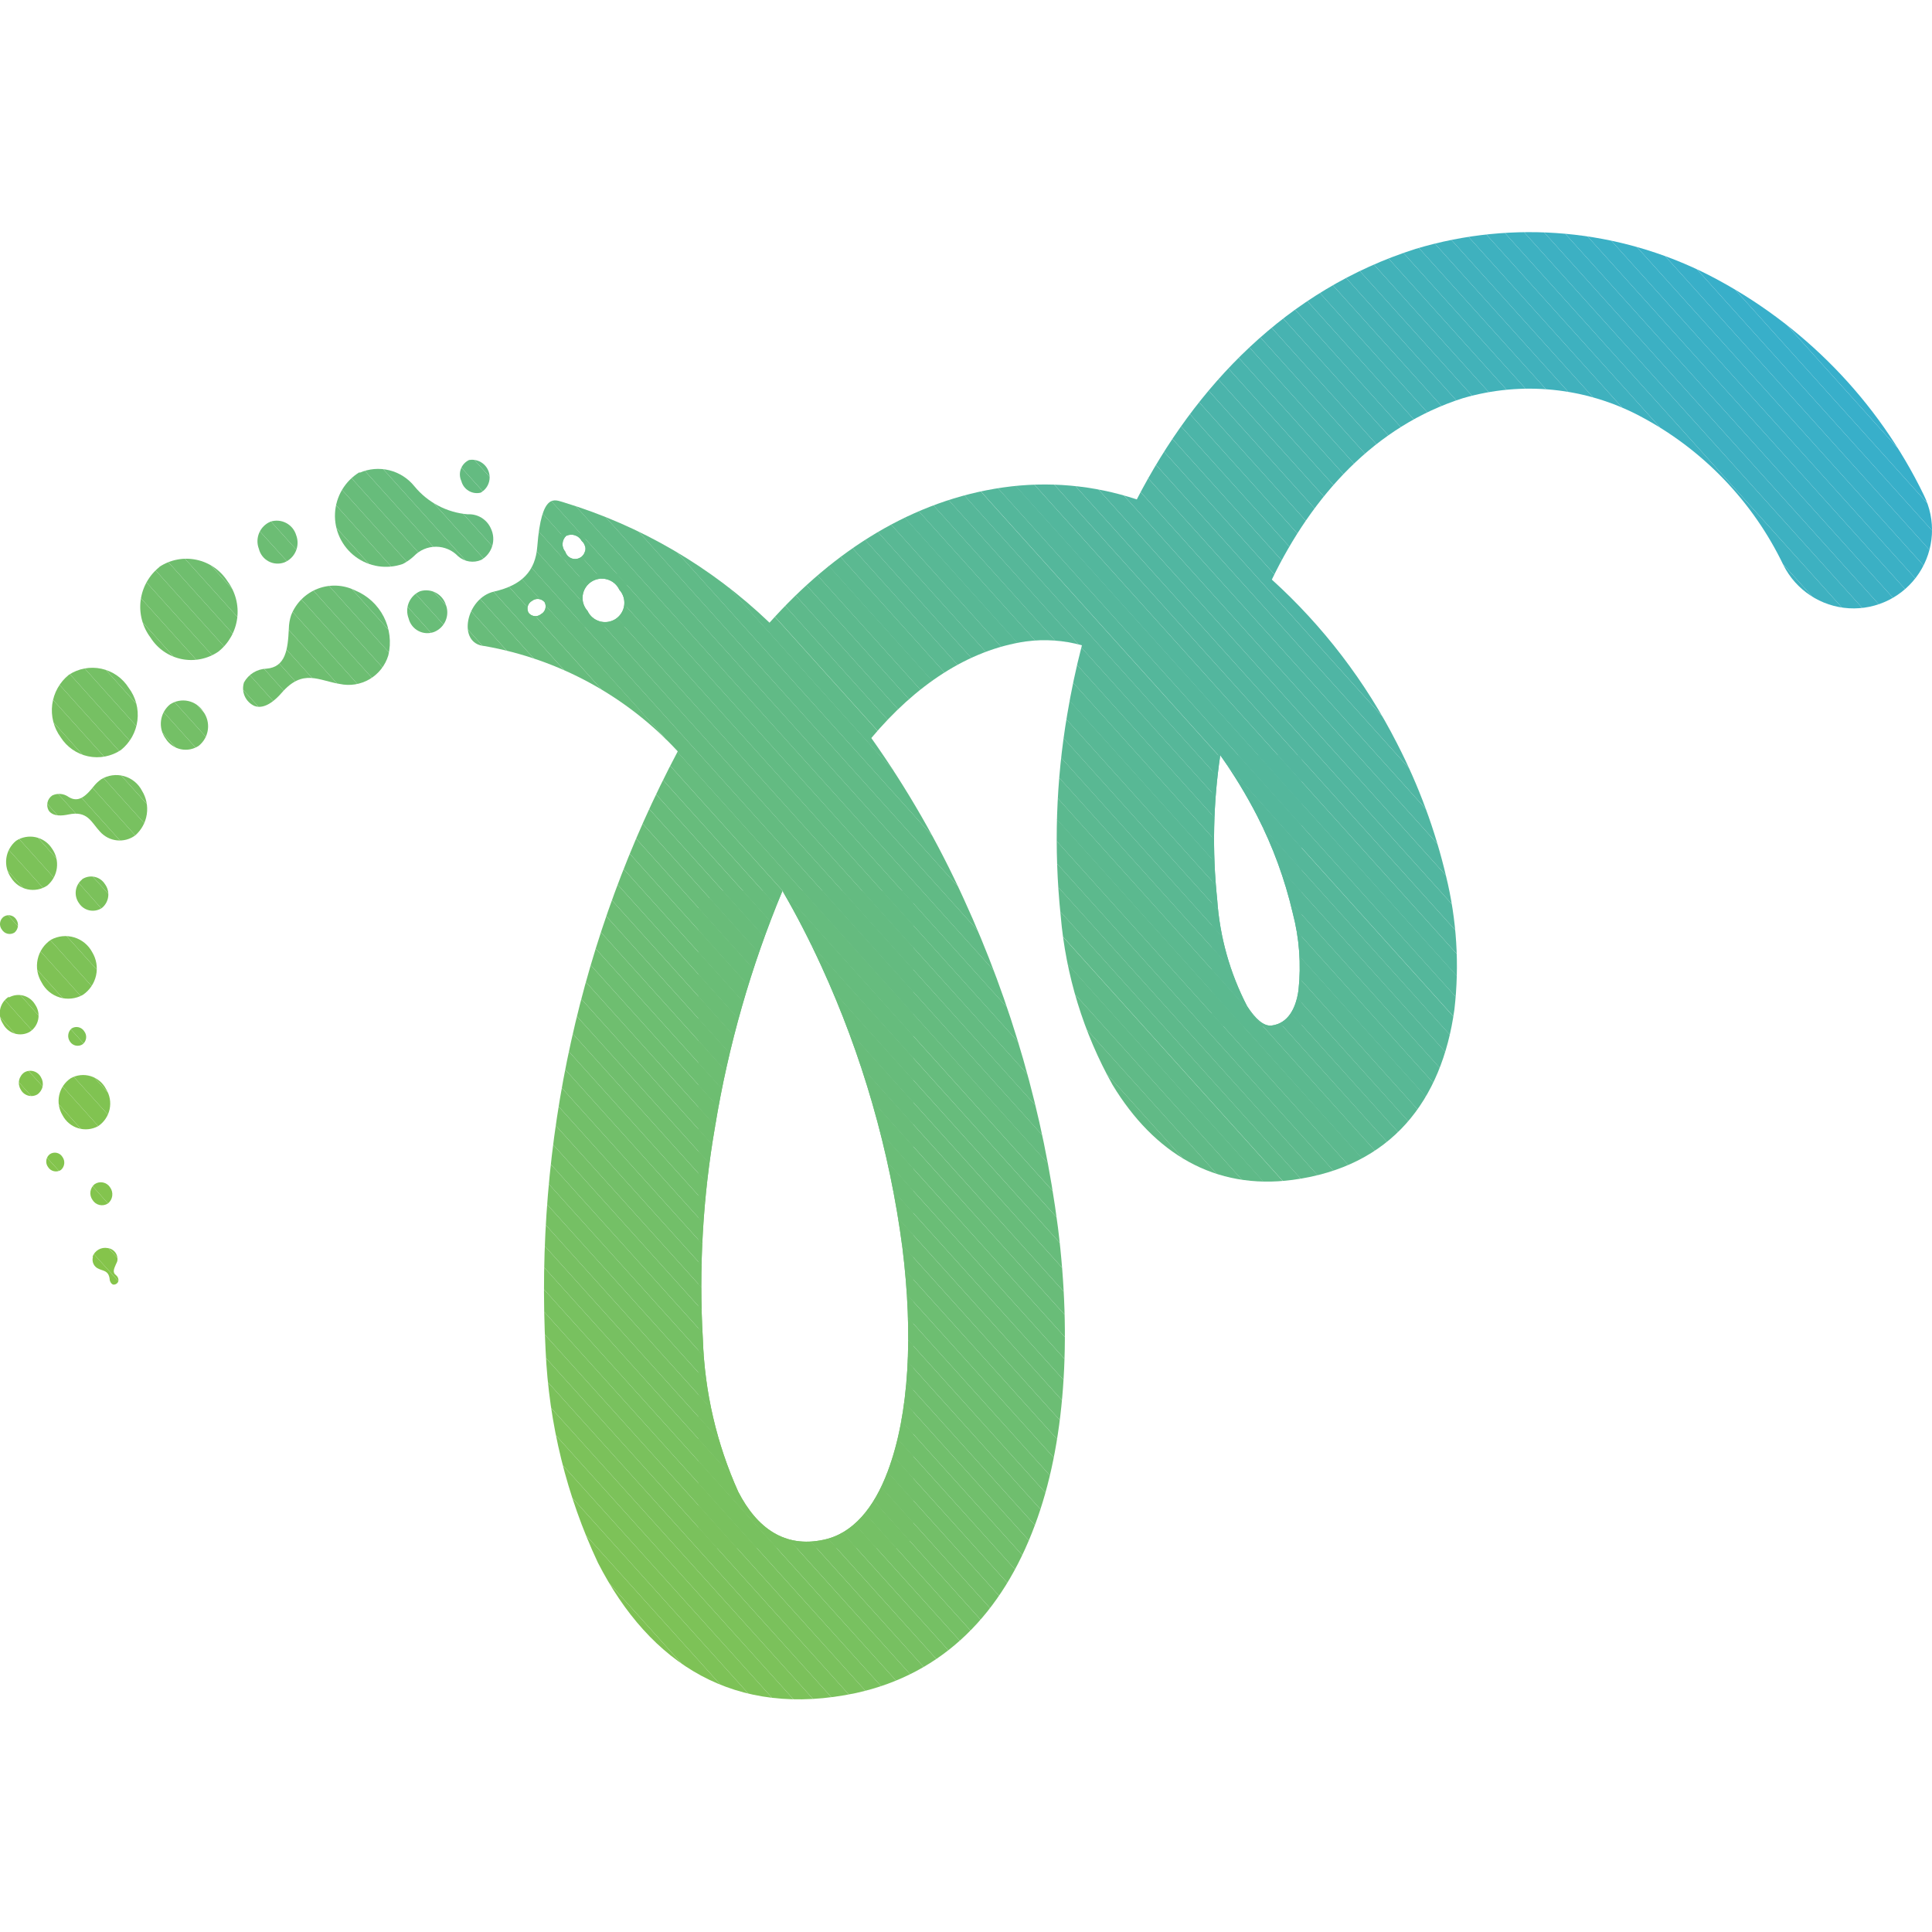 <svg xmlns="http://www.w3.org/2000/svg" xmlns:xlink="http://www.w3.org/1999/xlink" id="Capa_1" data-name="Capa 1" viewBox="0 0 100 100"><defs><style>.cls-1,.cls-2{fill:none;}.cls-1{clip-rule:evenodd;}.cls-3{clip-path:url(#clip-path);}.cls-4{fill:#6bbd75;}.cls-5{fill:#6abd76;}.cls-6{fill:#6abd77;}.cls-7{fill:#69bd78;}.cls-8{fill:#69bc79;}.cls-9{fill:#68bc7a;}.cls-10{fill:#67bc7b;}.cls-11{fill:#67bc7c;}.cls-12{fill:#66bc7d;}.cls-13{fill:#66bc7e;}.cls-14{fill:#65bb7f;}.cls-15{fill:#64bb80;}.cls-16{fill:#64bb81;}.cls-17{fill:#63bb82;}.cls-18{clip-path:url(#clip-path-2);}.cls-19{clip-path:url(#clip-path-3);}.cls-20{clip-path:url(#clip-path-4);}.cls-21{fill:#6dbe72;}.cls-22{fill:#6cbd73;}.cls-23{fill:#6cbd74;}.cls-24{clip-path:url(#clip-path-5);}.cls-25{fill:#72bf6a;}.cls-26{fill:#71bf6b;}.cls-27{fill:#71bf6c;}.cls-28{fill:#70be6d;}.cls-29{fill:#6fbe6e;}.cls-30{fill:#6fbe6f;}.cls-31{fill:#6ebe70;}.cls-32{fill:#6dbe71;}.cls-33{clip-path:url(#clip-path-6);}.cls-34{fill:#74bf67;}.cls-35{fill:#73bf68;}.cls-36{fill:#72bf69;}.cls-37{clip-path:url(#clip-path-7);}.cls-38{fill:#75c064;}.cls-39{fill:#75c065;}.cls-40{fill:#74c066;}.cls-41{clip-path:url(#clip-path-8);}.cls-42{fill:#79c15e;}.cls-43{fill:#78c15f;}.cls-44{fill:#78c160;}.cls-45{fill:#77c061;}.cls-46{fill:#77c062;}.cls-47{fill:#76c063;}.cls-48{clip-path:url(#clip-path-9);}.cls-49{fill:#7bc15b;}.cls-50{fill:#7ac15c;}.cls-51{fill:#7ac15d;}.cls-52{clip-path:url(#clip-path-10);}.cls-53{fill:#7cc259;}.cls-54{fill:#7cc25a;}.cls-55{clip-path:url(#clip-path-11);}.cls-56{fill:#7ec256;}.cls-57{fill:#7dc257;}.cls-58{fill:#7dc258;}.cls-59{clip-path:url(#clip-path-12);}.cls-60{fill:#7fc354;}.cls-61{fill:#7fc255;}.cls-62{clip-path:url(#clip-path-13);}.cls-63{fill:#80c353;}.cls-64{clip-path:url(#clip-path-14);}.cls-65{clip-path:url(#clip-path-15);}.cls-66{fill:#82c350;}.cls-67{fill:#81c351;}.cls-68{fill:#80c352;}.cls-69{clip-path:url(#clip-path-16);}.cls-70{fill:#83c44e;}.cls-71{fill:#82c34f;}.cls-72{clip-path:url(#clip-path-17);}.cls-73{clip-path:url(#clip-path-18);}.cls-74{fill:#84c44c;}.cls-75{fill:#83c44d;}.cls-76{clip-path:url(#clip-path-19);}.cls-77{clip-path:url(#clip-path-20);}.cls-78{fill:#86c449;}.cls-79{fill:#85c44a;}.cls-80{fill:#85c44b;}.cls-81{clip-path:url(#clip-path-21);}.cls-82{fill:#5cb98d;}.cls-83{fill:#5cb98e;}.cls-84{fill:#5bb98f;}.cls-85{fill:#5bb991;}.cls-86{fill:#5ab892;}.cls-87{fill:#59b893;}.cls-88{fill:#59b894;}.cls-89{fill:#58b895;}.cls-90{fill:#57b896;}.cls-91{fill:#57b897;}.cls-92{fill:#56b798;}.cls-93{fill:#56b799;}.cls-94{fill:#55b79a;}.cls-95{fill:#54b79b;}.cls-96{fill:#54b79c;}.cls-97{fill:#53b79d;}.cls-98{fill:#53b69e;}.cls-99{fill:#52b69f;}.cls-100{fill:#62bb83;}.cls-101{fill:#62bb84;}.cls-102{fill:#87c548;}.cls-103{fill:#61ba85;}.cls-104{fill:#61ba86;}.cls-105{fill:#60ba87;}.cls-106{fill:#5fba88;}.cls-107{fill:#5fba89;}.cls-108{fill:#5eba8a;}.cls-109{fill:#5eb98b;}.cls-110{fill:#5db98c;}.cls-111{fill:#51b6a0;}.cls-112{fill:#51b6a1;}.cls-113{fill:#50b6a2;}.cls-114{fill:#50b6a3;}.cls-115{fill:#4fb5a4;}.cls-116{fill:#4eb5a5;}.cls-117{fill:#4eb5a6;}.cls-118{fill:#4db5a7;}.cls-119{fill:#4cb5a8;}.cls-120{fill:#4cb5a9;}.cls-121{fill:#4bb4aa;}.cls-122{fill:#4bb4ab;}.cls-123{fill:#4ab4ac;}.cls-124{fill:#49b4ad;}.cls-125{fill:#49b4ae;}.cls-126{fill:#48b4af;}.cls-127{fill:#48b3b0;}.cls-128{fill:#47b3b1;}.cls-129{fill:#46b3b2;}.cls-130{fill:#46b3b3;}.cls-131{fill:#45b3b4;}.cls-132{fill:#45b3b5;}.cls-133{fill:#44b2b6;}.cls-134{fill:#43b2b7;}.cls-135{fill:#43b2b8;}.cls-136{fill:#42b2b9;}.cls-137{fill:#41b2ba;}.cls-138{fill:#41b2bb;}.cls-139{fill:#40b1bc;}.cls-140{fill:#40b1bd;}.cls-141{fill:#3fb1be;}.cls-142{fill:#3eb1bf;}.cls-143{fill:#3eb1c0;}.cls-144{fill:#3db1c1;}.cls-145{fill:#3db0c2;}.cls-146{fill:#3cb0c3;}.cls-147{fill:#3bb0c4;}.cls-148{fill:#3bb0c5;}.cls-149{fill:#3ab0c6;}.cls-150{fill:#3ab0c7;}.cls-151{fill:#39afc8;}.cls-152{fill:#38afc9;}.cls-153{fill:#38afca;}.cls-154{fill:#37afcb;}.cls-155{fill:#36afcc;}.cls-156{fill:#36afcd;}.cls-157{fill:#35aece;}.cls-158{fill:#35aecf;}.cls-159{fill:#34aed0;}.cls-160{fill:#33aed1;}.cls-161{fill:#33aed2;}.cls-162{fill:#32aed3;}.cls-163{fill:#32add4;}.cls-164{fill:#31add5;}.cls-165{fill:#30add6;}.cls-166{fill:#30add7;}</style><clipPath id="clip-path"><path class="cls-1" d="M18.61,24.47a2.41,2.41,0,0,1,2.84.7,4,4,0,0,0,2.76,1.45,1.23,1.23,0,0,1,1.2.74,1.25,1.25,0,0,1-.5,1.62,1.13,1.13,0,0,1-1.2-.19,1.58,1.58,0,0,0-2.29,0,2.54,2.54,0,0,1-.57.4,2.64,2.64,0,0,1-2.24-4.75Z"></path></clipPath><clipPath id="clip-path-2"><path class="cls-1" d="M24.28,23.81a.91.91,0,0,1,.6,1.69.83.83,0,0,1-1-.6.82.82,0,0,1,.4-1.09Z"></path></clipPath><clipPath id="clip-path-3"><path class="cls-1" d="M21.75,30.6a1.07,1.07,0,0,1,1.33.71,1.09,1.09,0,0,1-.61,1.4,1,1,0,0,1-1.32-.7,1.1,1.1,0,0,1,.6-1.41Z"></path></clipPath><clipPath id="clip-path-4"><path class="cls-1" d="M14,27a1.05,1.05,0,0,1,1.33.7,1.1,1.1,0,0,1-.61,1.41,1,1,0,0,1-1.32-.7A1.1,1.1,0,0,1,14,27Z"></path></clipPath><clipPath id="clip-path-5"><path class="cls-1" d="M20.1,33.92a2.15,2.15,0,0,1-2.52,1.48c-1.08-.17-1.9-.81-3,.46-.32.37-.88.88-1.41.68a1,1,0,0,1-.54-1.22,1.38,1.38,0,0,1,1.16-.71c1-.08,1.11-1,1.16-2.07a2.34,2.34,0,0,1,.12-.7,2.41,2.41,0,0,1,3.31-1.28,2.9,2.9,0,0,1,1.72,3.36Z"></path></clipPath><clipPath id="clip-path-6"><path class="cls-1" d="M8.25,29.34a2.53,2.53,0,0,1,3.53.75,2.64,2.64,0,0,1-.48,3.64A2.49,2.49,0,0,1,7.79,33a2.64,2.64,0,0,1,.46-3.65Z"></path></clipPath><clipPath id="clip-path-7"><path class="cls-1" d="M8.8,36.46a1.23,1.23,0,0,1,1.72.37,1.29,1.29,0,0,1-.23,1.77,1.22,1.22,0,0,1-1.71-.36,1.3,1.3,0,0,1,.22-1.78Z"></path></clipPath><clipPath id="clip-path-8"><path class="cls-1" d="M3.56,34.93a2.22,2.22,0,0,1,3.1.67,2.33,2.33,0,0,1-.4,3.22,2.23,2.23,0,0,1-3.12-.66,2.36,2.36,0,0,1,.42-3.23Z"></path></clipPath><clipPath id="clip-path-9"><path class="cls-1" d="M7,43.24a1.36,1.36,0,0,1-1.82-.19c-.46-.49-.64-1.11-1.65-.89-.3.06-.76.12-1-.19a.59.59,0,0,1,.18-.8.83.83,0,0,1,.84.08c.53.33.92-.07,1.35-.61a1.9,1.9,0,0,1,.33-.3,1.5,1.5,0,0,1,2.12.59A1.81,1.81,0,0,1,7,43.24Z"></path></clipPath><clipPath id="clip-path-10"><path class="cls-1" d="M4.25,45.51a.84.84,0,0,1,1.18.25A.9.9,0,0,1,5.27,47a.85.85,0,0,1-1.18-.25.9.9,0,0,1,.16-1.23Z"></path></clipPath><clipPath id="clip-path-11"><path class="cls-1" d="M.83,43.52a1.34,1.34,0,0,1,1.86.4,1.42,1.42,0,0,1-.25,1.92,1.33,1.33,0,0,1-1.86-.4,1.42,1.42,0,0,1,.25-1.92Z"></path></clipPath><clipPath id="clip-path-12"><path class="cls-1" d="M.19,47.45a.46.46,0,0,1,.65.14.51.51,0,0,1-.09.68.47.47,0,0,1-.65-.15.47.47,0,0,1,.09-.67Z"></path></clipPath><clipPath id="clip-path-13"><path class="cls-1" d="M3.71,53.23a.47.47,0,0,1,.65.15.48.48,0,0,1-.08.67.47.47,0,0,1-.66-.14.51.51,0,0,1,.09-.68Z"></path></clipPath><clipPath id="clip-path-14"><path class="cls-1" d="M2.64,48.64a1.57,1.57,0,0,1,2.13.64,1.64,1.64,0,0,1-.49,2.22,1.55,1.55,0,0,1-2.12-.64,1.63,1.63,0,0,1,.48-2.22Z"></path></clipPath><clipPath id="clip-path-15"><path class="cls-1" d="M.46,51.63A1,1,0,0,1,1.82,52a1,1,0,0,1-.3,1.42A1,1,0,0,1,.16,53a1,1,0,0,1,.3-1.41Z"></path></clipPath><clipPath id="clip-path-16"><path class="cls-1" d="M3.66,55.81a1.33,1.33,0,0,1,1.83.56,1.41,1.41,0,0,1-.41,1.92,1.35,1.35,0,0,1-1.84-.56,1.42,1.42,0,0,1,.42-1.92Z"></path></clipPath><clipPath id="clip-path-17"><path class="cls-1" d="M1.27,55.5a.62.62,0,0,1,.85.26.66.66,0,0,1-.19.89.62.62,0,0,1-.86-.26.66.66,0,0,1,.2-.89Z"></path></clipPath><clipPath id="clip-path-18"><path class="cls-1" d="M2.58,59.74a.46.46,0,0,1,.65.14.5.5,0,0,1-.08.68.48.48,0,0,1-.66-.15.48.48,0,0,1,.09-.67Z"></path></clipPath><clipPath id="clip-path-19"><path class="cls-1" d="M4.9,61.29a.57.57,0,0,1,.8.17.61.61,0,0,1-.11.83.57.57,0,0,1-.8-.18.6.6,0,0,1,.11-.82Z"></path></clipPath><clipPath id="clip-path-20"><path class="cls-1" d="M4.81,65.06a.51.51,0,0,0,.31.62c.24.11.48.09.55.48,0,.12.06.29.19.33a.25.25,0,0,0,.27-.19A.33.33,0,0,0,6,66c-.19-.14-.1-.33,0-.56a1.11,1.11,0,0,0,.07-.16.57.57,0,0,0-.5-.68.69.69,0,0,0-.78.45Z"></path></clipPath><clipPath id="clip-path-21"><path class="cls-2" d="M88.51,14.27a20.49,20.49,0,0,0-15.23-1.39C66.59,15,61.86,20,58.84,25.85a15.12,15.12,0,0,0-6.92-.62c-4.67.67-8.73,3.24-12.09,7A26.46,26.46,0,0,0,29.17,26c-.44-.12-1.14-.58-1.36,2.29-.1,1.27-.79,2-2.24,2.33s-1.94,2.7-.49,2.82a17.81,17.81,0,0,1,10,5.45,59.52,59.52,0,0,0-6.84,31,28.89,28.89,0,0,0,2.71,11c2.7,5.26,7.09,8.07,13.36,6.74,4.55-1,7.58-4.16,9.26-8.7,1.56-4.17,1.91-9.61,1.19-15.39a58.65,58.65,0,0,0-4.87-17,50.73,50.73,0,0,0-4.79-8.34c2.28-2.72,5-4.56,8-5a7.27,7.27,0,0,1,2.9.2c-.31,1.19-.56,2.38-.76,3.58a38.42,38.42,0,0,0-.34,10.41,21.72,21.72,0,0,0,2.69,8.77c2.14,3.52,5.27,5.45,9.32,4.91,5.11-.68,7.72-4.11,8.37-8.82a19.51,19.51,0,0,0-.43-6.89,30.08,30.08,0,0,0-2.54-6.88A29.45,29.45,0,0,0,65.83,30c2.1-4.35,5.35-7.95,9.89-9.39a12.25,12.25,0,0,1,9.15.92,17.05,17.05,0,0,1,7.44,7.72,4.06,4.06,0,1,0,7.26-3.64A25.11,25.11,0,0,0,88.51,14.27ZM28,31.79a.45.45,0,0,1-.64-.07.45.45,0,0,1,.18-.62.47.47,0,0,1,.65.07A.46.46,0,0,1,28,31.79Zm1.32-4.06a.61.61,0,0,1,.79.27.53.53,0,1,1-.85.56A.6.6,0,0,1,29.31,27.73Zm1.09,3.89a1,1,0,1,1,1.65-1.09,1,1,0,1,1-1.65,1.09ZM42.51,50a50.87,50.87,0,0,1,4.2,14.59c.56,4.51.35,8.59-.75,11.54-.72,1.94-1.83,3.26-3.34,3.57-2,.43-3.44-.6-4.41-2.49a20.94,20.94,0,0,1-1.83-7.89,48.08,48.08,0,0,1,.63-11A54.68,54.68,0,0,1,40.5,46.11C41.23,47.36,41.9,48.67,42.51,50Zm24.4-2.75a11.07,11.07,0,0,1,.3,4c-.14,1-.57,1.72-1.38,1.83-.42.06-.86-.35-1.28-1A14.06,14.06,0,0,1,63,46.54a29.79,29.79,0,0,1,.16-7.45,25.77,25.77,0,0,1,1.91,3.14A22,22,0,0,1,66.91,47.25Z"></path></clipPath></defs><g class="cls-3"><polygon class="cls-4" points="16.97 29.12 17.56 29.77 16.97 29.77 16.97 29.12"></polygon><polygon class="cls-5" points="16.97 27.97 18.59 29.77 17.56 29.77 16.97 29.12 16.97 27.97"></polygon><polygon class="cls-6" points="16.97 26.83 19.62 29.77 18.59 29.77 16.97 27.97 16.97 26.83"></polygon><polygon class="cls-7" points="16.97 25.68 20.65 29.77 19.62 29.77 16.97 26.83 16.97 25.68"></polygon><polygon class="cls-8" points="16.97 24.54 21.68 29.77 20.65 29.77 16.97 25.68 16.97 24.54"></polygon><polygon class="cls-9" points="17.53 24.01 22.71 29.77 21.68 29.77 16.97 24.54 16.97 24.01 17.53 24.01"></polygon><polygon class="cls-10" points="18.56 24.01 23.75 29.77 22.71 29.77 17.53 24.01 18.56 24.01"></polygon><polygon class="cls-11" points="19.59 24.01 24.78 29.77 23.75 29.77 18.56 24.01 19.59 24.01"></polygon><polygon class="cls-12" points="20.62 24.01 25.67 29.62 25.67 29.77 24.78 29.77 19.59 24.01 20.62 24.01"></polygon><polygon class="cls-13" points="21.65 24.01 25.67 28.48 25.67 29.62 20.62 24.01 21.65 24.01"></polygon><polygon class="cls-14" points="22.68 24.01 25.67 27.33 25.67 28.48 21.65 24.01 22.68 24.01"></polygon><polygon class="cls-15" points="23.71 24.01 25.67 26.19 25.67 27.33 22.68 24.01 23.71 24.01"></polygon><polygon class="cls-16" points="24.74 24.01 25.67 25.04 25.67 26.19 23.71 24.01 24.74 24.01"></polygon><polygon class="cls-17" points="25.67 25.04 24.74 24.01 25.67 24.01 25.67 25.04"></polygon></g><g class="cls-18"><polygon class="cls-14" points="23.71 25.15 24.14 25.63 23.71 25.63 23.71 25.15"></polygon><polygon class="cls-15" points="23.71 24.01 25.17 25.63 24.14 25.63 23.71 25.15 23.71 24.01"></polygon><polygon class="cls-16" points="24.43 23.67 25.45 24.8 25.45 25.63 25.17 25.63 23.71 24.01 23.71 23.67 24.43 23.67"></polygon><polygon class="cls-17" points="25.45 24.8 24.43 23.67 25.45 23.67 25.45 24.8"></polygon></g><g class="cls-19"><polygon class="cls-5" points="20.95 32.39 21.42 32.91 20.95 32.91 20.95 32.39"></polygon><polygon class="cls-6" points="20.95 31.24 22.45 32.91 21.42 32.91 20.95 32.39 20.95 31.24"></polygon><polygon class="cls-7" points="21.23 30.42 23.28 32.69 23.28 32.91 22.45 32.91 20.95 31.24 20.95 30.42 21.23 30.42"></polygon><polygon class="cls-8" points="22.26 30.42 23.28 31.55 23.28 32.69 21.23 30.42 22.26 30.42"></polygon><polygon class="cls-9" points="23.28 31.55 22.26 30.42 23.28 30.42 23.28 31.55"></polygon></g><g class="cls-20"><polygon class="cls-21" points="13.24 28.41 14.05 29.31 13.24 29.31 13.24 28.41"></polygon><polygon class="cls-22" points="13.24 27.27 15.09 29.31 14.05 29.31 13.24 28.41 13.24 27.27"></polygon><polygon class="cls-23" points="13.87 26.82 15.57 28.71 15.57 29.31 15.09 29.31 13.24 27.27 13.24 26.82 13.87 26.82"></polygon><polygon class="cls-4" points="14.9 26.82 15.57 27.56 15.57 28.71 13.87 26.82 14.9 26.82"></polygon><polygon class="cls-5" points="15.57 27.56 14.9 26.82 15.57 26.82 15.57 27.56"></polygon></g><g class="cls-24"><polygon class="cls-25" points="12.47 36.72 12.49 36.74 12.47 36.74 12.47 36.72"></polygon><polygon class="cls-26" points="12.47 35.58 13.52 36.74 12.49 36.74 12.47 36.72 12.47 35.58"></polygon><polygon class="cls-27" points="12.47 34.43 14.55 36.74 13.52 36.74 12.47 35.58 12.47 34.43"></polygon><polygon class="cls-28" points="12.47 33.29 15.58 36.74 14.55 36.74 12.47 34.43 12.47 33.29"></polygon><polygon class="cls-29" points="12.47 32.14 16.61 36.74 15.58 36.74 12.47 33.29 12.47 32.14"></polygon><polygon class="cls-30" points="12.47 31 17.64 36.74 16.61 36.74 12.47 32.14 12.47 31"></polygon><polygon class="cls-31" points="12.47 30.26 12.68 30.08 18.67 36.74 17.64 36.74 12.47 31 12.47 30.26"></polygon><polygon class="cls-32" points="12.68 30.08 12.78 29.98 13.63 29.98 19.7 36.74 18.67 36.74 12.68 30.08"></polygon><polygon class="cls-21" points="14.66 29.98 20.5 36.47 20.5 36.74 19.7 36.74 13.63 29.98 14.66 29.98"></polygon><polygon class="cls-22" points="15.69 29.98 20.5 35.33 20.5 36.47 14.66 29.98 15.69 29.98"></polygon><polygon class="cls-23" points="16.72 29.98 20.5 34.18 20.5 35.33 15.69 29.98 16.72 29.98"></polygon><polygon class="cls-4" points="17.75 29.98 20.5 33.03 20.5 34.18 16.72 29.98 17.75 29.98"></polygon><polygon class="cls-5" points="18.78 29.98 20.5 31.89 20.5 33.03 17.75 29.98 18.78 29.98"></polygon><polygon class="cls-6" points="19.81 29.98 20.5 30.75 20.5 31.89 18.78 29.98 19.81 29.98"></polygon><polygon class="cls-7" points="20.5 30.75 19.81 29.98 20.5 29.98 20.5 30.75"></polygon></g><g class="cls-33"><polygon class="cls-34" points="6.94 34.01 7.42 34.54 6.94 34.54 6.94 34.01"></polygon><polygon class="cls-35" points="6.94 32.86 8.45 34.54 7.42 34.54 6.94 34.01 6.94 32.86"></polygon><polygon class="cls-36" points="6.94 31.72 9.48 34.54 8.45 34.54 6.94 32.86 6.94 31.72"></polygon><polygon class="cls-25" points="6.94 30.57 10.51 34.54 9.48 34.54 6.94 31.72 6.94 30.57"></polygon><polygon class="cls-26" points="6.94 29.43 11.54 34.54 10.51 34.54 6.94 30.57 6.94 29.43"></polygon><polygon class="cls-27" points="7.17 28.54 12.57 34.54 11.54 34.54 6.94 29.43 6.94 28.54 7.17 28.54"></polygon><polygon class="cls-28" points="8.21 28.54 12.62 33.44 12.62 34.54 12.57 34.54 7.17 28.54 8.21 28.54"></polygon><polygon class="cls-29" points="9.23 28.54 12.62 32.3 12.62 33.44 8.21 28.54 9.23 28.54"></polygon><polygon class="cls-30" points="10.27 28.54 12.62 31.15 12.62 32.3 9.23 28.54 10.27 28.54"></polygon><polygon class="cls-31" points="11.3 28.54 12.62 30.01 12.62 31.15 10.27 28.54 11.3 28.54"></polygon><polygon class="cls-32" points="12.33 28.54 12.62 28.86 12.62 30.01 11.3 28.54 12.33 28.54"></polygon><polygon class="cls-21" points="12.62 28.86 12.33 28.54 12.62 28.54 12.62 28.86"></polygon></g><g class="cls-37"><polygon class="cls-38" points="8.17 38.81 8.33 38.99 8.17 38.99 8.17 38.81"></polygon><polygon class="cls-39" points="8.17 37.66 9.36 38.99 8.33 38.99 8.17 38.81 8.17 37.66"></polygon><polygon class="cls-40" points="8.17 36.52 10.39 38.99 9.36 38.99 8.17 37.66 8.17 36.52"></polygon><polygon class="cls-34" points="8.8 36.08 10.92 38.43 10.92 38.99 10.39 38.99 8.17 36.52 8.17 36.08 8.8 36.08"></polygon><polygon class="cls-35" points="9.83 36.08 10.92 37.29 10.92 38.43 8.8 36.08 9.83 36.08"></polygon><polygon class="cls-36" points="10.86 36.08 10.92 36.14 10.92 37.29 9.83 36.08 10.86 36.08"></polygon><polygon class="cls-25" points="10.92 36.14 10.86 36.08 10.92 36.08 10.92 36.14"></polygon></g><g class="cls-41"><polygon class="cls-42" points="2.4 39.27 2.63 39.53 2.4 39.53 2.4 39.27"></polygon><polygon class="cls-43" points="2.4 38.13 3.66 39.53 2.63 39.53 2.4 39.27 2.4 38.13"></polygon><polygon class="cls-44" points="2.4 36.98 4.69 39.53 3.66 39.53 2.4 38.13 2.4 36.98"></polygon><polygon class="cls-45" points="2.4 35.84 5.72 39.53 4.69 39.53 2.4 36.98 2.4 35.84"></polygon><polygon class="cls-46" points="2.4 34.69 6.76 39.53 5.72 39.53 2.4 35.84 2.4 34.69"></polygon><polygon class="cls-47" points="3.02 34.23 7.41 39.11 7.41 39.53 6.76 39.53 2.4 34.69 2.4 34.23 3.02 34.23"></polygon><polygon class="cls-38" points="4.05 34.23 7.41 37.97 7.41 39.11 3.02 34.23 4.05 34.23"></polygon><polygon class="cls-39" points="5.08 34.23 7.41 36.82 7.41 37.97 4.05 34.23 5.08 34.23"></polygon><polygon class="cls-40" points="6.11 34.23 7.41 35.68 7.41 36.82 5.08 34.23 6.11 34.23"></polygon><polygon class="cls-34" points="7.14 34.23 7.41 34.53 7.41 35.68 6.11 34.23 7.14 34.23"></polygon><polygon class="cls-35" points="7.41 34.53 7.14 34.23 7.41 34.23 7.41 34.53"></polygon></g><g class="cls-48"><polygon class="cls-49" points="2.42 42.73 3.27 43.67 2.42 43.67 2.42 42.73"></polygon><polygon class="cls-50" points="2.42 41.58 4.3 43.67 3.27 43.67 2.42 42.73 2.42 41.58"></polygon><polygon class="cls-51" points="2.42 40.44 5.33 43.67 4.3 43.67 2.42 41.58 2.42 40.44"></polygon><polygon class="cls-42" points="2.94 39.87 6.36 43.67 5.33 43.67 2.42 40.44 2.42 39.87 2.94 39.87"></polygon><polygon class="cls-43" points="3.97 39.87 7.39 43.67 6.36 43.67 2.94 39.87 3.97 39.87"></polygon><polygon class="cls-44" points="5 39.87 7.9 43.09 7.9 43.67 7.39 43.67 3.97 39.87 5 39.87"></polygon><polygon class="cls-45" points="6.03 39.87 7.9 41.95 7.9 43.09 5 39.87 6.03 39.87"></polygon><polygon class="cls-46" points="7.06 39.87 7.9 40.8 7.9 41.95 6.03 39.87 7.06 39.87"></polygon><polygon class="cls-47" points="7.9 40.8 7.06 39.87 7.9 39.87 7.9 40.8"></polygon></g><g class="cls-52"><polygon class="cls-53" points="3.81 46.56 4.43 47.26 3.81 47.26 3.81 46.56"></polygon><polygon class="cls-54" points="3.81 45.41 5.46 47.26 4.43 47.26 3.81 46.56 3.81 45.41"></polygon><polygon class="cls-49" points="4.68 45.24 5.71 46.38 5.71 47.26 5.46 47.26 3.81 45.41 3.81 45.24 4.68 45.24"></polygon><polygon class="cls-50" points="5.71 46.38 4.68 45.24 5.71 45.24 5.71 46.38"></polygon></g><g class="cls-55"><polygon class="cls-56" points="0.14 45.93 0.44 46.26 0.14 46.26 0.14 45.93"></polygon><polygon class="cls-57" points="0.14 44.78 1.47 46.26 0.44 46.26 0.14 45.93 0.14 44.78"></polygon><polygon class="cls-58" points="0.14 43.64 2.5 46.26 1.47 46.26 0.14 44.78 0.14 43.64"></polygon><polygon class="cls-53" points="0.7 43.1 3.12 45.8 3.12 46.26 2.5 46.26 0.14 43.64 0.14 43.1 0.7 43.1"></polygon><polygon class="cls-54" points="1.73 43.1 3.12 44.66 3.12 45.8 0.7 43.1 1.73 43.1"></polygon><polygon class="cls-49" points="2.76 43.1 3.12 43.51 3.12 44.66 1.73 43.1 2.76 43.1"></polygon><polygon class="cls-50" points="3.12 43.51 2.76 43.1 3.12 43.1 3.12 43.51"></polygon></g><g class="cls-59"><polygon class="cls-60" points="-0.06 47.99 0.31 48.41 -0.06 48.41 -0.06 47.99"></polygon><polygon class="cls-61" points="0.35 47.3 0.99 48.01 0.99 48.41 0.31 48.41 -0.06 47.99 -0.06 47.3 0.35 47.3"></polygon><polygon class="cls-56" points="0.99 48.01 0.35 47.3 0.99 47.3 0.99 48.01"></polygon></g><g class="cls-62"><polygon class="cls-63" points="3.5 53.09 4.5 54.2 3.47 54.2 3.47 53.09 3.5 53.09"></polygon><polygon class="cls-60" points="4.5 54.2 3.5 53.09 4.52 53.09 4.52 54.2 4.5 54.2"></polygon></g><g class="cls-64"><polygon class="cls-63" points="1.7 51.09 2.46 51.93 1.7 51.93 1.7 51.09"></polygon><polygon class="cls-60" points="1.7 49.95 3.49 51.93 2.46 51.93 1.7 51.09 1.7 49.95"></polygon><polygon class="cls-61" points="1.7 48.8 4.52 51.93 3.49 51.93 1.7 49.95 1.7 48.8"></polygon><polygon class="cls-56" points="2.2 48.21 5.22 51.57 5.22 51.93 4.52 51.93 1.7 48.8 1.7 48.21 2.2 48.21"></polygon><polygon class="cls-57" points="3.23 48.21 5.22 50.42 5.22 51.57 2.2 48.21 3.23 48.21"></polygon><polygon class="cls-58" points="4.26 48.21 5.22 49.28 5.22 50.42 3.23 48.21 4.26 48.21"></polygon><polygon class="cls-53" points="5.22 49.28 4.26 48.21 5.22 48.21 5.22 49.28"></polygon></g><g class="cls-65"><polygon class="cls-66" points="-0.13 52.49 0.99 53.74 -0.04 53.74 -0.13 53.63 -0.13 52.49"></polygon><polygon class="cls-67" points="-0.12 51.35 2.02 53.74 0.99 53.74 -0.13 52.49 -0.13 51.35 -0.12 51.35"></polygon><polygon class="cls-68" points="0.91 51.35 2.12 52.7 2.12 53.74 2.02 53.74 -0.12 51.35 0.91 51.35"></polygon><polygon class="cls-63" points="1.94 51.35 2.12 51.56 2.12 52.7 0.91 51.35 1.94 51.35"></polygon><polygon class="cls-60" points="2.12 51.56 1.94 51.35 2.12 51.35 2.12 51.56"></polygon></g><g class="cls-69"><polygon class="cls-70" points="2.85 58.09 3.36 58.66 2.85 58.66 2.85 58.09"></polygon><polygon class="cls-71" points="2.85 56.95 4.39 58.66 3.36 58.66 2.85 58.09 2.85 56.95"></polygon><polygon class="cls-66" points="2.85 55.8 5.42 58.66 4.39 58.66 2.85 56.95 2.85 55.8"></polygon><polygon class="cls-67" points="3.54 55.43 5.89 58.03 5.89 58.66 5.42 58.66 2.85 55.8 2.85 55.43 3.54 55.43"></polygon><polygon class="cls-68" points="4.58 55.43 5.89 56.89 5.89 58.03 3.54 55.43 4.58 55.43"></polygon><polygon class="cls-63" points="5.61 55.43 5.89 55.74 5.89 56.89 4.58 55.43 5.61 55.43"></polygon><polygon class="cls-60" points="5.89 55.74 5.61 55.43 5.89 55.43 5.89 55.74"></polygon></g><g class="cls-72"><polygon class="cls-70" points="0.89 55.92 1.71 56.83 0.89 56.83 0.89 55.92"></polygon><polygon class="cls-71" points="1.39 55.33 2.3 56.34 2.3 56.83 1.71 56.83 0.89 55.92 0.89 55.33 1.39 55.33"></polygon><polygon class="cls-66" points="2.3 56.34 1.39 55.33 2.3 55.33 2.3 56.34"></polygon></g><g class="cls-73"><polygon class="cls-74" points="2.33 59.81 3.14 60.7 2.33 60.7 2.33 59.81"></polygon><polygon class="cls-75" points="3.17 59.59 3.39 59.84 3.39 60.7 3.14 60.7 2.33 59.81 2.33 59.59 3.17 59.59"></polygon><polygon class="cls-70" points="3.39 59.84 3.17 59.59 3.39 59.59 3.39 59.84"></polygon></g><g class="cls-76"><polygon class="cls-74" points="4.61 62.34 4.72 62.47 4.61 62.47 4.61 62.34"></polygon><polygon class="cls-75" points="4.61 61.19 5.75 62.47 4.72 62.47 4.61 62.34 4.61 61.19"></polygon><polygon class="cls-70" points="5.56 61.11 5.89 61.47 5.89 62.47 5.75 62.47 4.61 61.19 4.61 61.11 5.56 61.11"></polygon><polygon class="cls-71" points="5.89 61.47 5.56 61.11 5.89 61.11 5.89 61.47"></polygon></g><g class="cls-77"><polygon class="cls-78" points="4.74 65.92 5.27 66.51 4.74 66.51 4.74 65.92"></polygon><polygon class="cls-79" points="4.74 64.78 6.17 66.36 6.17 66.51 5.27 66.51 4.74 65.92 4.74 64.78"></polygon><polygon class="cls-80" points="5.57 64.55 6.17 65.21 6.17 66.36 4.74 64.78 4.74 64.55 5.57 64.55"></polygon><polygon class="cls-74" points="6.17 65.21 5.57 64.55 6.17 64.55 6.17 65.21"></polygon></g><g class="cls-81"><polygon class="cls-82" points="62.73 52.47 63.31 53.12 62.73 53.12 62.73 52.47"></polygon><polygon class="cls-83" points="62.73 51.33 64.34 53.12 63.31 53.12 62.73 52.47 62.73 51.33"></polygon><polygon class="cls-84" points="62.73 50.18 65.37 53.12 64.34 53.12 62.73 51.33 62.73 50.18"></polygon><polygon class="cls-85" points="62.73 49.03 66.4 53.12 65.37 53.12 62.73 50.18 62.73 49.03"></polygon><polygon class="cls-86" points="62.73 47.89 67.37 53.05 67.37 53.12 66.4 53.12 62.73 49.03 62.73 47.89"></polygon><polygon class="cls-87" points="62.73 46.74 67.37 51.91 67.37 53.05 62.73 47.89 62.73 46.74"></polygon><polygon class="cls-88" points="62.73 45.6 67.37 50.76 67.37 51.91 62.73 46.74 62.73 45.6"></polygon><polygon class="cls-89" points="62.73 44.45 67.37 49.61 67.37 50.76 62.73 45.6 62.73 44.45"></polygon><polygon class="cls-90" points="62.73 43.31 67.37 48.47 67.37 49.61 62.73 44.45 62.73 43.31"></polygon><polygon class="cls-91" points="62.73 42.16 67.37 47.32 67.37 48.47 62.73 43.31 62.73 42.16"></polygon><polygon class="cls-92" points="62.73 41.02 67.37 46.18 67.37 47.32 62.73 42.16 62.73 41.02"></polygon><polygon class="cls-93" points="62.73 39.87 67.37 45.03 67.37 46.18 62.73 41.02 62.73 39.87"></polygon><polygon class="cls-94" points="63.06 39.09 67.37 43.89 67.37 45.03 62.73 39.87 62.73 39.09 63.06 39.09"></polygon><polygon class="cls-95" points="64.09 39.09 67.37 42.74 67.37 43.89 63.06 39.09 64.09 39.09"></polygon><polygon class="cls-96" points="65.12 39.09 67.37 41.6 67.37 42.74 64.09 39.09 65.12 39.09"></polygon><polygon class="cls-97" points="66.15 39.09 67.37 40.45 67.37 41.6 65.12 39.09 66.15 39.09"></polygon><polygon class="cls-98" points="67.18 39.09 67.37 39.31 67.37 40.45 66.15 39.09 67.18 39.09"></polygon><polygon class="cls-99" points="67.37 39.31 67.18 39.09 67.37 39.09 67.37 39.31"></polygon><polygon class="cls-50" points="36.15 79.06 37.11 80.13 36.15 80.13 36.15 79.06"></polygon><polygon class="cls-51" points="36.15 77.91 38.14 80.13 37.11 80.13 36.15 79.06 36.15 77.91"></polygon><polygon class="cls-42" points="36.15 76.77 39.17 80.13 38.14 80.13 36.15 77.91 36.15 76.77"></polygon><polygon class="cls-43" points="36.15 75.62 40.21 80.13 39.17 80.13 36.15 76.77 36.15 75.62"></polygon><polygon class="cls-44" points="36.15 74.48 41.24 80.13 40.21 80.13 36.15 75.62 36.15 74.48"></polygon><polygon class="cls-45" points="36.15 73.33 42.27 80.13 41.24 80.13 36.15 74.48 36.15 73.33"></polygon><polygon class="cls-46" points="36.15 72.19 43.3 80.13 42.27 80.13 36.15 73.33 36.15 72.19"></polygon><polygon class="cls-47" points="36.15 71.04 44.33 80.13 43.3 80.13 36.15 72.19 36.15 71.04"></polygon><polygon class="cls-38" points="36.15 69.9 45.36 80.13 44.33 80.13 36.15 71.04 36.15 69.9"></polygon><polygon class="cls-39" points="36.15 68.75 46.39 80.13 45.36 80.13 36.15 69.9 36.15 68.75"></polygon><polygon class="cls-40" points="36.15 67.61 47.09 79.76 46.68 80.13 46.39 80.13 36.15 68.75 36.15 67.61"></polygon><polygon class="cls-34" points="36.15 66.46 47.27 78.81 47.27 79.6 47.09 79.76 36.15 67.61 36.15 66.46"></polygon><polygon class="cls-35" points="36.15 65.32 47.27 77.67 47.27 78.81 36.15 66.46 36.15 65.32"></polygon><polygon class="cls-36" points="36.15 64.17 47.27 76.52 47.27 77.67 36.15 65.32 36.15 64.17"></polygon><polygon class="cls-25" points="36.15 63.03 47.27 75.38 47.27 76.52 36.15 64.17 36.15 63.03"></polygon><polygon class="cls-26" points="36.15 61.88 47.27 74.23 47.27 75.38 36.15 63.03 36.15 61.88"></polygon><polygon class="cls-27" points="36.15 60.73 47.27 73.08 47.27 74.23 36.15 61.88 36.15 60.73"></polygon><polygon class="cls-28" points="36.15 59.59 47.27 71.94 47.27 73.08 36.15 60.73 36.15 59.59"></polygon><polygon class="cls-29" points="36.15 58.45 47.27 70.8 47.27 71.94 36.15 59.59 36.15 58.45"></polygon><polygon class="cls-30" points="36.15 57.3 47.27 69.65 47.27 70.8 36.15 58.45 36.15 57.3"></polygon><polygon class="cls-31" points="36.15 56.16 47.27 68.5 47.27 69.65 36.15 57.3 36.15 56.16"></polygon><polygon class="cls-32" points="36.15 55.01 47.27 67.36 47.27 68.5 36.15 56.16 36.15 55.01"></polygon><polygon class="cls-21" points="36.15 53.86 47.27 66.21 47.27 67.36 36.15 55.01 36.15 53.86"></polygon><polygon class="cls-22" points="36.15 52.72 47.27 65.07 47.27 66.21 36.15 53.86 36.15 52.72"></polygon><polygon class="cls-23" points="36.15 51.57 47.27 63.92 47.27 65.07 36.15 52.72 36.15 51.57"></polygon><polygon class="cls-4" points="36.15 50.43 47.27 62.78 47.27 63.92 36.15 51.57 36.15 50.43"></polygon><polygon class="cls-5" points="36.15 49.28 47.27 61.63 47.27 62.78 36.15 50.43 36.15 49.28"></polygon><polygon class="cls-6" points="36.15 48.14 47.27 60.49 47.27 61.63 36.15 49.28 36.15 48.14"></polygon><polygon class="cls-7" points="36.15 46.99 36.15 46.99 47.27 59.34 47.27 60.49 36.15 48.14 36.15 46.99"></polygon><polygon class="cls-8" points="36.15 46.99 36.72 46.48 47.27 58.2 47.27 59.34 36.15 46.99"></polygon><polygon class="cls-9" points="36.72 46.48 37.13 46.11 37.41 46.11 47.27 57.05 47.27 58.2 36.72 46.48"></polygon><polygon class="cls-10" points="38.45 46.11 47.27 55.91 47.27 57.05 37.41 46.11 38.45 46.11"></polygon><polygon class="cls-11" points="39.48 46.11 47.27 54.76 47.27 55.91 38.45 46.11 39.48 46.11"></polygon><polygon class="cls-12" points="40.51 46.11 47.27 53.62 47.27 54.76 39.48 46.11 40.51 46.11"></polygon><polygon class="cls-13" points="41.54 46.11 47.27 52.47 47.27 53.62 40.51 46.11 41.54 46.11"></polygon><polygon class="cls-14" points="42.57 46.11 47.27 51.33 47.27 52.47 41.54 46.11 42.57 46.11"></polygon><polygon class="cls-15" points="43.6 46.11 47.27 50.18 47.27 51.33 42.57 46.11 43.6 46.11"></polygon><polygon class="cls-16" points="44.63 46.11 47.27 49.04 47.27 50.18 43.6 46.11 44.63 46.11"></polygon><polygon class="cls-17" points="45.66 46.11 47.27 47.89 47.27 49.04 44.63 46.11 45.66 46.11"></polygon><polygon class="cls-100" points="46.69 46.11 47.27 46.74 47.27 47.89 45.66 46.11 46.69 46.11"></polygon><polygon class="cls-101" points="47.27 46.74 46.69 46.11 47.27 46.11 47.27 46.74"></polygon><polygon class="cls-14" points="30.01 32.16 30.27 32.44 30.01 32.44 30.01 32.16"></polygon><polygon class="cls-15" points="30.01 31.01 31.3 32.44 30.27 32.44 30.01 32.16 30.01 31.01"></polygon><polygon class="cls-16" points="30.01 29.86 32.33 32.44 31.3 32.44 30.01 31.01 30.01 29.86"></polygon><polygon class="cls-17" points="30.89 29.7 32.44 31.42 32.44 32.44 32.33 32.44 30.01 29.86 30.01 29.7 30.89 29.7"></polygon><polygon class="cls-100" points="31.92 29.7 32.44 30.27 32.44 31.42 30.89 29.7 31.92 29.7"></polygon><polygon class="cls-101" points="32.44 30.27 31.92 29.7 32.44 29.7 32.44 30.27"></polygon><polygon class="cls-16" points="29.05 28.8 29.21 28.98 29.05 28.98 29.05 28.8"></polygon><polygon class="cls-17" points="29.05 27.65 30.24 28.98 29.21 28.98 29.05 28.8 29.05 27.65"></polygon><polygon class="cls-100" points="30.01 27.58 30.3 27.89 30.3 28.98 30.24 28.98 29.05 27.65 29.05 27.58 30.01 27.58"></polygon><polygon class="cls-101" points="30.3 27.89 30.01 27.58 30.3 27.58 30.3 27.89"></polygon><polygon class="cls-12" points="27.22 31.35 27.76 31.95 27.22 31.95 27.22 31.35"></polygon><polygon class="cls-13" points="27.89 30.95 28.31 31.41 28.31 31.95 27.76 31.95 27.22 31.35 27.22 30.95 27.89 30.95"></polygon><polygon class="cls-14" points="28.31 31.41 27.89 30.95 28.31 30.95 28.31 31.41"></polygon><polygon class="cls-102" points="23.63 88.05 24.48 89 23.63 89 23.63 88.05"></polygon><polygon class="cls-78" points="23.63 86.91 25.51 89 24.48 89 23.63 88.05 23.63 86.91"></polygon><polygon class="cls-79" points="23.63 85.76 26.54 89 25.51 89 23.63 86.91 23.63 85.76"></polygon><polygon class="cls-80" points="23.63 84.61 27.57 89 26.54 89 23.63 85.76 23.63 84.61"></polygon><polygon class="cls-74" points="23.63 83.47 28.61 89 27.57 89 23.63 84.61 23.63 83.47"></polygon><polygon class="cls-75" points="23.63 82.32 29.64 89 28.61 89 23.63 83.47 23.63 82.32"></polygon><polygon class="cls-70" points="23.63 81.18 30.67 89 29.64 89 23.63 82.32 23.63 81.18"></polygon><polygon class="cls-71" points="23.63 80.03 31.7 89 30.67 89 23.63 81.18 23.63 80.03"></polygon><polygon class="cls-66" points="23.63 78.89 32.73 89 31.7 89 23.63 80.03 23.63 78.89"></polygon><polygon class="cls-67" points="23.63 77.74 33.76 89 32.73 89 23.63 78.89 23.63 77.74"></polygon><polygon class="cls-68" points="23.63 76.6 34.79 89 33.76 89 23.63 77.74 23.63 76.6"></polygon><polygon class="cls-63" points="23.63 75.45 35.82 89 34.79 89 23.63 76.6 23.63 75.45"></polygon><polygon class="cls-60" points="23.63 74.31 36.85 89 35.82 89 23.63 75.45 23.63 74.31"></polygon><polygon class="cls-61" points="23.63 73.16 37.88 89 36.85 89 23.63 74.31 23.63 73.16"></polygon><polygon class="cls-56" points="23.63 72.02 38.91 89 37.88 89 23.63 73.16 23.63 72.02"></polygon><polygon class="cls-57" points="23.63 70.87 39.94 89 38.91 89 23.63 72.02 23.63 70.87"></polygon><polygon class="cls-58" points="23.63 69.73 40.97 89 39.94 89 23.63 70.87 23.63 69.73"></polygon><polygon class="cls-53" points="23.63 68.58 42.01 89 40.97 89 23.63 69.73 23.63 68.58"></polygon><polygon class="cls-54" points="23.63 67.44 43.04 89 42.01 89 23.63 68.58 23.63 67.44"></polygon><polygon class="cls-49" points="23.63 66.29 44.07 89 43.04 89 23.63 67.44 23.63 66.29"></polygon><polygon class="cls-50" points="23.63 65.15 45.1 89 44.07 89 23.63 66.29 23.63 65.15"></polygon><polygon class="cls-51" points="23.63 64 46.13 89 45.1 89 23.63 65.15 23.63 64"></polygon><polygon class="cls-42" points="23.63 62.86 47.16 89 46.13 89 23.63 64 23.63 62.86"></polygon><polygon class="cls-43" points="23.63 61.71 48.19 89 47.16 89 23.63 62.86 23.63 61.71"></polygon><polygon class="cls-44" points="23.63 60.56 49.22 89 48.19 89 23.63 61.71 23.63 60.56"></polygon><polygon class="cls-45" points="23.63 59.42 50 88.72 49.69 89 49.22 89 23.63 60.56 23.63 59.42"></polygon><polygon class="cls-46" points="23.63 58.27 50.57 88.21 50 88.72 23.63 59.42 23.63 58.27"></polygon><polygon class="cls-47" points="23.63 57.13 51.14 87.7 50.57 88.21 23.63 58.27 23.63 57.13"></polygon><polygon class="cls-38" points="23.63 55.98 51.71 87.18 51.14 87.7 23.63 57.13 23.63 55.98"></polygon><polygon class="cls-39" points="23.63 54.84 52.28 86.67 51.71 87.18 23.63 55.98 23.63 54.84"></polygon><polygon class="cls-40" points="23.63 53.69 52.85 86.16 52.28 86.67 23.63 54.84 23.63 53.69"></polygon><polygon class="cls-34" points="23.63 52.55 53.42 85.65 52.85 86.16 23.63 53.69 23.63 52.55"></polygon><polygon class="cls-35" points="23.63 51.4 53.99 85.13 53.42 85.65 23.63 52.55 23.63 51.4"></polygon><polygon class="cls-36" points="23.63 50.26 54.56 84.62 53.99 85.13 23.63 51.4 23.63 50.26"></polygon><polygon class="cls-25" points="23.63 49.11 55.13 84.11 54.56 84.62 23.63 50.26 23.63 49.11"></polygon><polygon class="cls-26" points="23.63 47.97 55.7 83.59 55.13 84.11 23.63 49.11 23.63 47.97"></polygon><polygon class="cls-27" points="23.63 46.82 56.27 83.08 55.7 83.59 23.63 47.97 23.63 46.82"></polygon><polygon class="cls-28" points="23.63 45.68 56.83 82.57 56.27 83.08 23.63 46.82 23.63 45.68"></polygon><polygon class="cls-29" points="23.63 44.53 57.4 82.06 56.83 82.57 23.63 45.68 23.63 44.53"></polygon><polygon class="cls-30" points="23.63 43.39 57.97 81.55 57.4 82.06 23.63 44.53 23.63 43.39"></polygon><polygon class="cls-31" points="23.63 42.24 58.54 81.03 57.97 81.55 23.63 43.39 23.63 42.24"></polygon><polygon class="cls-32" points="23.63 41.1 59.11 80.52 58.54 81.03 23.63 42.24 23.63 41.1"></polygon><polygon class="cls-21" points="23.63 39.95 59.68 80.01 59.11 80.52 23.63 41.1 23.63 39.95"></polygon><polygon class="cls-22" points="23.63 38.81 60.25 79.5 59.68 80.01 23.63 39.95 23.63 38.81"></polygon><polygon class="cls-23" points="23.63 37.66 60.82 78.98 60.25 79.5 23.63 38.81 23.63 37.66"></polygon><polygon class="cls-4" points="23.63 36.52 61.39 78.47 60.82 78.98 23.63 37.66 23.63 36.52"></polygon><polygon class="cls-5" points="23.63 35.37 61.96 77.96 61.39 78.47 23.63 36.52 23.63 35.37"></polygon><polygon class="cls-6" points="23.63 34.23 62.53 77.44 61.96 77.96 23.63 35.37 23.63 34.23"></polygon><polygon class="cls-7" points="23.63 33.08 63.1 76.93 62.53 77.44 23.63 34.23 23.63 33.08"></polygon><polygon class="cls-8" points="23.63 31.93 63.67 76.42 63.1 76.93 23.63 33.08 23.63 31.93"></polygon><polygon class="cls-9" points="23.63 30.79 64.24 75.91 63.67 76.42 23.63 31.93 23.63 30.79"></polygon><polygon class="cls-10" points="23.63 29.64 64.81 75.39 64.24 75.91 23.63 30.79 23.63 29.64"></polygon><polygon class="cls-11" points="23.63 28.5 65.38 74.88 64.81 75.39 23.63 29.64 23.63 28.5"></polygon><polygon class="cls-12" points="23.63 27.35 65.94 74.37 65.38 74.88 23.63 28.5 23.63 27.35"></polygon><polygon class="cls-13" points="23.63 26.37 23.71 26.3 66.52 73.86 65.94 74.37 23.63 27.35 23.63 26.37"></polygon><rect class="cls-14" x="45.01" y="17.83" width="0.77" height="63.98" transform="translate(-21.68 43.16) rotate(-41.99)"></rect><rect class="cls-15" x="45.58" y="17.32" width="0.77" height="63.98" transform="translate(-21.19 43.41) rotate(-41.99)"></rect><rect class="cls-16" x="46.15" y="16.8" width="0.77" height="63.98" transform="translate(-20.7 43.66) rotate(-41.99)"></rect><rect class="cls-17" x="46.72" y="16.29" width="0.77" height="63.98" transform="translate(-20.21 43.91) rotate(-41.99)"></rect><rect class="cls-100" x="47.29" y="15.78" width="0.77" height="63.98" transform="translate(-19.72 44.16) rotate(-41.99)"></rect><rect class="cls-101" x="47.86" y="15.27" width="0.77" height="63.98" transform="translate(-19.23 44.41) rotate(-41.99)"></rect><rect class="cls-103" x="48.43" y="14.75" width="0.77" height="63.98" transform="translate(-18.74 44.66) rotate(-41.99)"></rect><rect class="cls-104" x="49" y="14.24" width="0.77" height="63.98" transform="translate(-18.25 44.91) rotate(-41.99)"></rect><rect class="cls-105" x="49.57" y="13.73" width="0.77" height="63.98" transform="translate(-17.76 45.16) rotate(-41.99)"></rect><rect class="cls-106" x="50.14" y="13.22" width="0.77" height="63.98" transform="translate(-17.27 45.41) rotate(-41.99)"></rect><rect class="cls-107" x="50.71" y="12.7" width="0.77" height="63.98" transform="translate(-16.79 45.66) rotate(-41.99)"></rect><rect class="cls-108" x="51.28" y="12.19" width="0.77" height="63.98" transform="translate(-16.3 45.9) rotate(-41.99)"></rect><rect class="cls-109" x="51.85" y="11.68" width="0.77" height="63.98" transform="translate(-15.81 46.15) rotate(-41.99)"></rect><rect class="cls-110" x="52.42" y="11.17" width="0.77" height="63.98" transform="translate(-15.32 46.4) rotate(-41.99)"></rect><rect class="cls-82" x="52.99" y="10.65" width="0.77" height="63.98" transform="translate(-14.83 46.65) rotate(-41.99)"></rect><rect class="cls-83" x="53.56" y="10.14" width="0.77" height="63.98" transform="translate(-14.34 46.9) rotate(-41.99)"></rect><rect class="cls-84" x="54.12" y="9.63" width="0.77" height="63.98" transform="translate(-13.85 47.15) rotate(-41.99)"></rect><rect class="cls-85" x="54.69" y="9.12" width="0.77" height="63.98" transform="translate(-13.36 47.4) rotate(-41.99)"></rect><rect class="cls-86" x="55.26" y="8.6" width="0.77" height="63.98" transform="translate(-12.87 47.65) rotate(-41.99)"></rect><rect class="cls-87" x="55.83" y="8.09" width="0.77" height="63.98" transform="translate(-12.38 47.9) rotate(-41.99)"></rect><rect class="cls-88" x="56.4" y="7.58" width="0.77" height="63.98" transform="translate(-11.89 48.15) rotate(-41.99)"></rect><rect class="cls-89" x="56.97" y="7.07" width="0.77" height="63.98" transform="translate(-11.4 48.4) rotate(-41.99)"></rect><rect class="cls-90" x="57.54" y="6.55" width="0.77" height="63.98" transform="translate(-10.92 48.65) rotate(-41.99)"></rect><rect class="cls-91" x="58.11" y="6.04" width="0.77" height="63.98" transform="translate(-10.43 48.9) rotate(-41.99)"></rect><rect class="cls-92" x="58.68" y="5.53" width="0.77" height="63.98" transform="translate(-9.94 49.15) rotate(-41.99)"></rect><rect class="cls-93" x="59.25" y="5.02" width="0.77" height="63.98" transform="translate(-9.45 49.4) rotate(-41.99)"></rect><rect class="cls-94" x="59.82" y="4.5" width="0.77" height="63.98" transform="translate(-8.96 49.65) rotate(-41.99)"></rect><rect class="cls-95" x="60.39" y="3.99" width="0.77" height="63.98" transform="translate(-8.47 49.89) rotate(-41.99)"></rect><rect class="cls-96" x="60.96" y="3.48" width="0.77" height="63.98" transform="translate(-7.98 50.14) rotate(-41.99)"></rect><polygon class="cls-97" points="40.22 11.44 40.27 11.39 41.21 11.39 83.6 58.48 83.03 58.99 40.22 11.44"></polygon><polygon class="cls-98" points="42.24 11.39 84.17 57.97 83.6 58.48 41.21 11.39 42.24 11.39"></polygon><polygon class="cls-99" points="43.27 11.39 84.74 57.45 84.17 57.97 42.24 11.39 43.27 11.39"></polygon><polygon class="cls-111" points="44.3 11.39 85.31 56.94 84.74 57.45 43.27 11.39 44.3 11.39"></polygon><polygon class="cls-112" points="45.34 11.39 85.88 56.43 85.31 56.94 44.3 11.39 45.34 11.39"></polygon><polygon class="cls-113" points="46.37 11.39 86.44 55.92 85.88 56.43 45.34 11.39 46.37 11.39"></polygon><polygon class="cls-114" points="47.4 11.39 87.02 55.41 86.44 55.92 46.37 11.39 47.4 11.39"></polygon><polygon class="cls-115" points="48.43 11.39 87.58 54.89 87.02 55.41 47.4 11.39 48.43 11.39"></polygon><polygon class="cls-116" points="49.46 11.39 88.15 54.38 87.58 54.89 48.43 11.39 49.46 11.39"></polygon><polygon class="cls-117" points="50.49 11.39 88.72 53.87 88.15 54.38 49.46 11.39 50.49 11.39"></polygon><polygon class="cls-118" points="51.52 11.39 89.29 53.35 88.72 53.87 50.49 11.39 51.52 11.39"></polygon><polygon class="cls-119" points="52.55 11.39 89.86 52.84 89.29 53.35 51.52 11.39 52.55 11.39"></polygon><polygon class="cls-120" points="53.58 11.39 90.43 52.33 89.86 52.84 52.55 11.39 53.58 11.39"></polygon><polygon class="cls-121" points="54.61 11.39 91 51.82 90.43 52.33 53.58 11.39 54.61 11.39"></polygon><polygon class="cls-122" points="55.64 11.39 91.57 51.3 91 51.82 54.61 11.39 55.64 11.39"></polygon><polygon class="cls-123" points="56.67 11.39 92.14 50.79 91.57 51.3 55.64 11.39 56.67 11.39"></polygon><polygon class="cls-124" points="57.7 11.39 92.71 50.28 92.14 50.79 56.67 11.39 57.7 11.39"></polygon><polygon class="cls-125" points="58.74 11.39 93.28 49.77 92.71 50.28 57.7 11.39 58.74 11.39"></polygon><polygon class="cls-126" points="59.77 11.39 93.85 49.25 93.28 49.77 58.74 11.39 59.77 11.39"></polygon><polygon class="cls-127" points="60.8 11.39 94.42 48.74 93.85 49.25 59.77 11.39 60.8 11.39"></polygon><polygon class="cls-128" points="61.83 11.39 94.99 48.23 94.42 48.74 60.8 11.39 61.83 11.39"></polygon><polygon class="cls-129" points="62.86 11.39 95.56 47.72 94.99 48.23 61.83 11.39 62.86 11.39"></polygon><polygon class="cls-130" points="63.89 11.39 96.13 47.2 95.56 47.72 62.86 11.39 63.89 11.39"></polygon><polygon class="cls-131" points="64.92 11.39 96.69 46.69 96.13 47.2 63.89 11.39 64.92 11.39"></polygon><polygon class="cls-132" points="65.95 11.39 97.27 46.18 96.69 46.69 64.92 11.39 65.95 11.39"></polygon><polygon class="cls-133" points="66.98 11.39 97.83 45.67 97.27 46.18 65.95 11.39 66.98 11.39"></polygon><polygon class="cls-134" points="68.01 11.39 98.4 45.15 97.83 45.67 66.98 11.39 68.01 11.39"></polygon><polygon class="cls-135" points="69.04 11.39 98.97 44.64 98.4 45.15 68.01 11.39 69.04 11.39"></polygon><polygon class="cls-136" points="70.08 11.39 99.54 44.13 98.97 44.64 69.04 11.39 70.08 11.39"></polygon><polygon class="cls-137" points="71.11 11.39 100.11 43.62 99.54 44.13 70.08 11.39 71.11 11.39"></polygon><polygon class="cls-138" points="72.14 11.39 100.57 42.98 100.57 43.2 100.11 43.62 71.11 11.39 72.14 11.39"></polygon><polygon class="cls-139" points="73.17 11.39 100.57 41.84 100.57 42.98 72.14 11.39 73.17 11.39"></polygon><polygon class="cls-140" points="74.2 11.39 100.57 40.69 100.57 41.84 73.17 11.39 74.2 11.39"></polygon><polygon class="cls-141" points="75.23 11.39 100.57 39.55 100.57 40.69 74.2 11.39 75.23 11.39"></polygon><polygon class="cls-142" points="76.26 11.39 100.57 38.4 100.57 39.55 75.23 11.39 76.26 11.39"></polygon><polygon class="cls-143" points="77.29 11.39 100.57 37.26 100.57 38.4 76.26 11.39 77.29 11.39"></polygon><polygon class="cls-144" points="78.32 11.39 100.57 36.11 100.57 37.26 77.29 11.39 78.32 11.39"></polygon><polygon class="cls-145" points="79.35 11.39 100.57 34.97 100.57 36.11 78.32 11.39 79.35 11.39"></polygon><polygon class="cls-146" points="80.38 11.39 100.57 33.82 100.57 34.97 79.35 11.39 80.38 11.39"></polygon><polygon class="cls-147" points="81.41 11.39 100.57 32.67 100.57 33.82 80.38 11.39 81.41 11.39"></polygon><polygon class="cls-148" points="82.44 11.39 100.57 31.53 100.57 32.67 81.41 11.39 82.44 11.39"></polygon><polygon class="cls-149" points="83.47 11.39 100.57 30.39 100.57 31.53 82.44 11.39 83.47 11.39"></polygon><polygon class="cls-150" points="84.51 11.39 100.57 29.24 100.57 30.39 83.47 11.39 84.51 11.39"></polygon><polygon class="cls-151" points="85.54 11.39 100.57 28.09 100.57 29.24 84.51 11.39 85.54 11.39"></polygon><polygon class="cls-152" points="86.57 11.39 100.57 26.95 100.57 28.09 85.54 11.39 86.57 11.39"></polygon><polygon class="cls-153" points="87.6 11.39 100.57 25.8 100.57 26.95 86.57 11.39 87.6 11.39"></polygon><polygon class="cls-154" points="88.63 11.39 100.57 24.66 100.57 25.8 87.6 11.39 88.63 11.39"></polygon><polygon class="cls-155" points="89.66 11.39 100.57 23.51 100.57 24.66 88.63 11.39 89.66 11.39"></polygon><polygon class="cls-156" points="90.69 11.39 100.57 22.37 100.57 23.51 89.66 11.39 90.69 11.39"></polygon><polygon class="cls-157" points="91.72 11.39 100.57 21.22 100.57 22.37 90.69 11.39 91.72 11.39"></polygon><polygon class="cls-158" points="92.75 11.39 100.57 20.08 100.57 21.22 91.72 11.39 92.75 11.39"></polygon><polygon class="cls-159" points="93.78 11.39 100.57 18.93 100.57 20.08 92.75 11.39 93.78 11.39"></polygon><polygon class="cls-160" points="94.81 11.39 100.57 17.79 100.57 18.93 93.78 11.39 94.81 11.39"></polygon><polygon class="cls-161" points="95.84 11.39 100.57 16.64 100.57 17.79 94.81 11.39 95.84 11.39"></polygon><polygon class="cls-162" points="96.88 11.39 100.57 15.5 100.57 16.64 95.84 11.39 96.88 11.39"></polygon><polygon class="cls-163" points="97.91 11.39 100.57 14.35 100.57 15.5 96.88 11.39 97.91 11.39"></polygon><polygon class="cls-164" points="98.94 11.39 100.57 13.21 100.57 14.35 97.91 11.39 98.94 11.39"></polygon><polygon class="cls-165" points="99.97 11.39 100.57 12.06 100.57 13.21 98.94 11.39 99.97 11.39"></polygon><polygon class="cls-166" points="100.57 12.06 99.97 11.39 100.57 11.39 100.57 12.06"></polygon></g></svg>